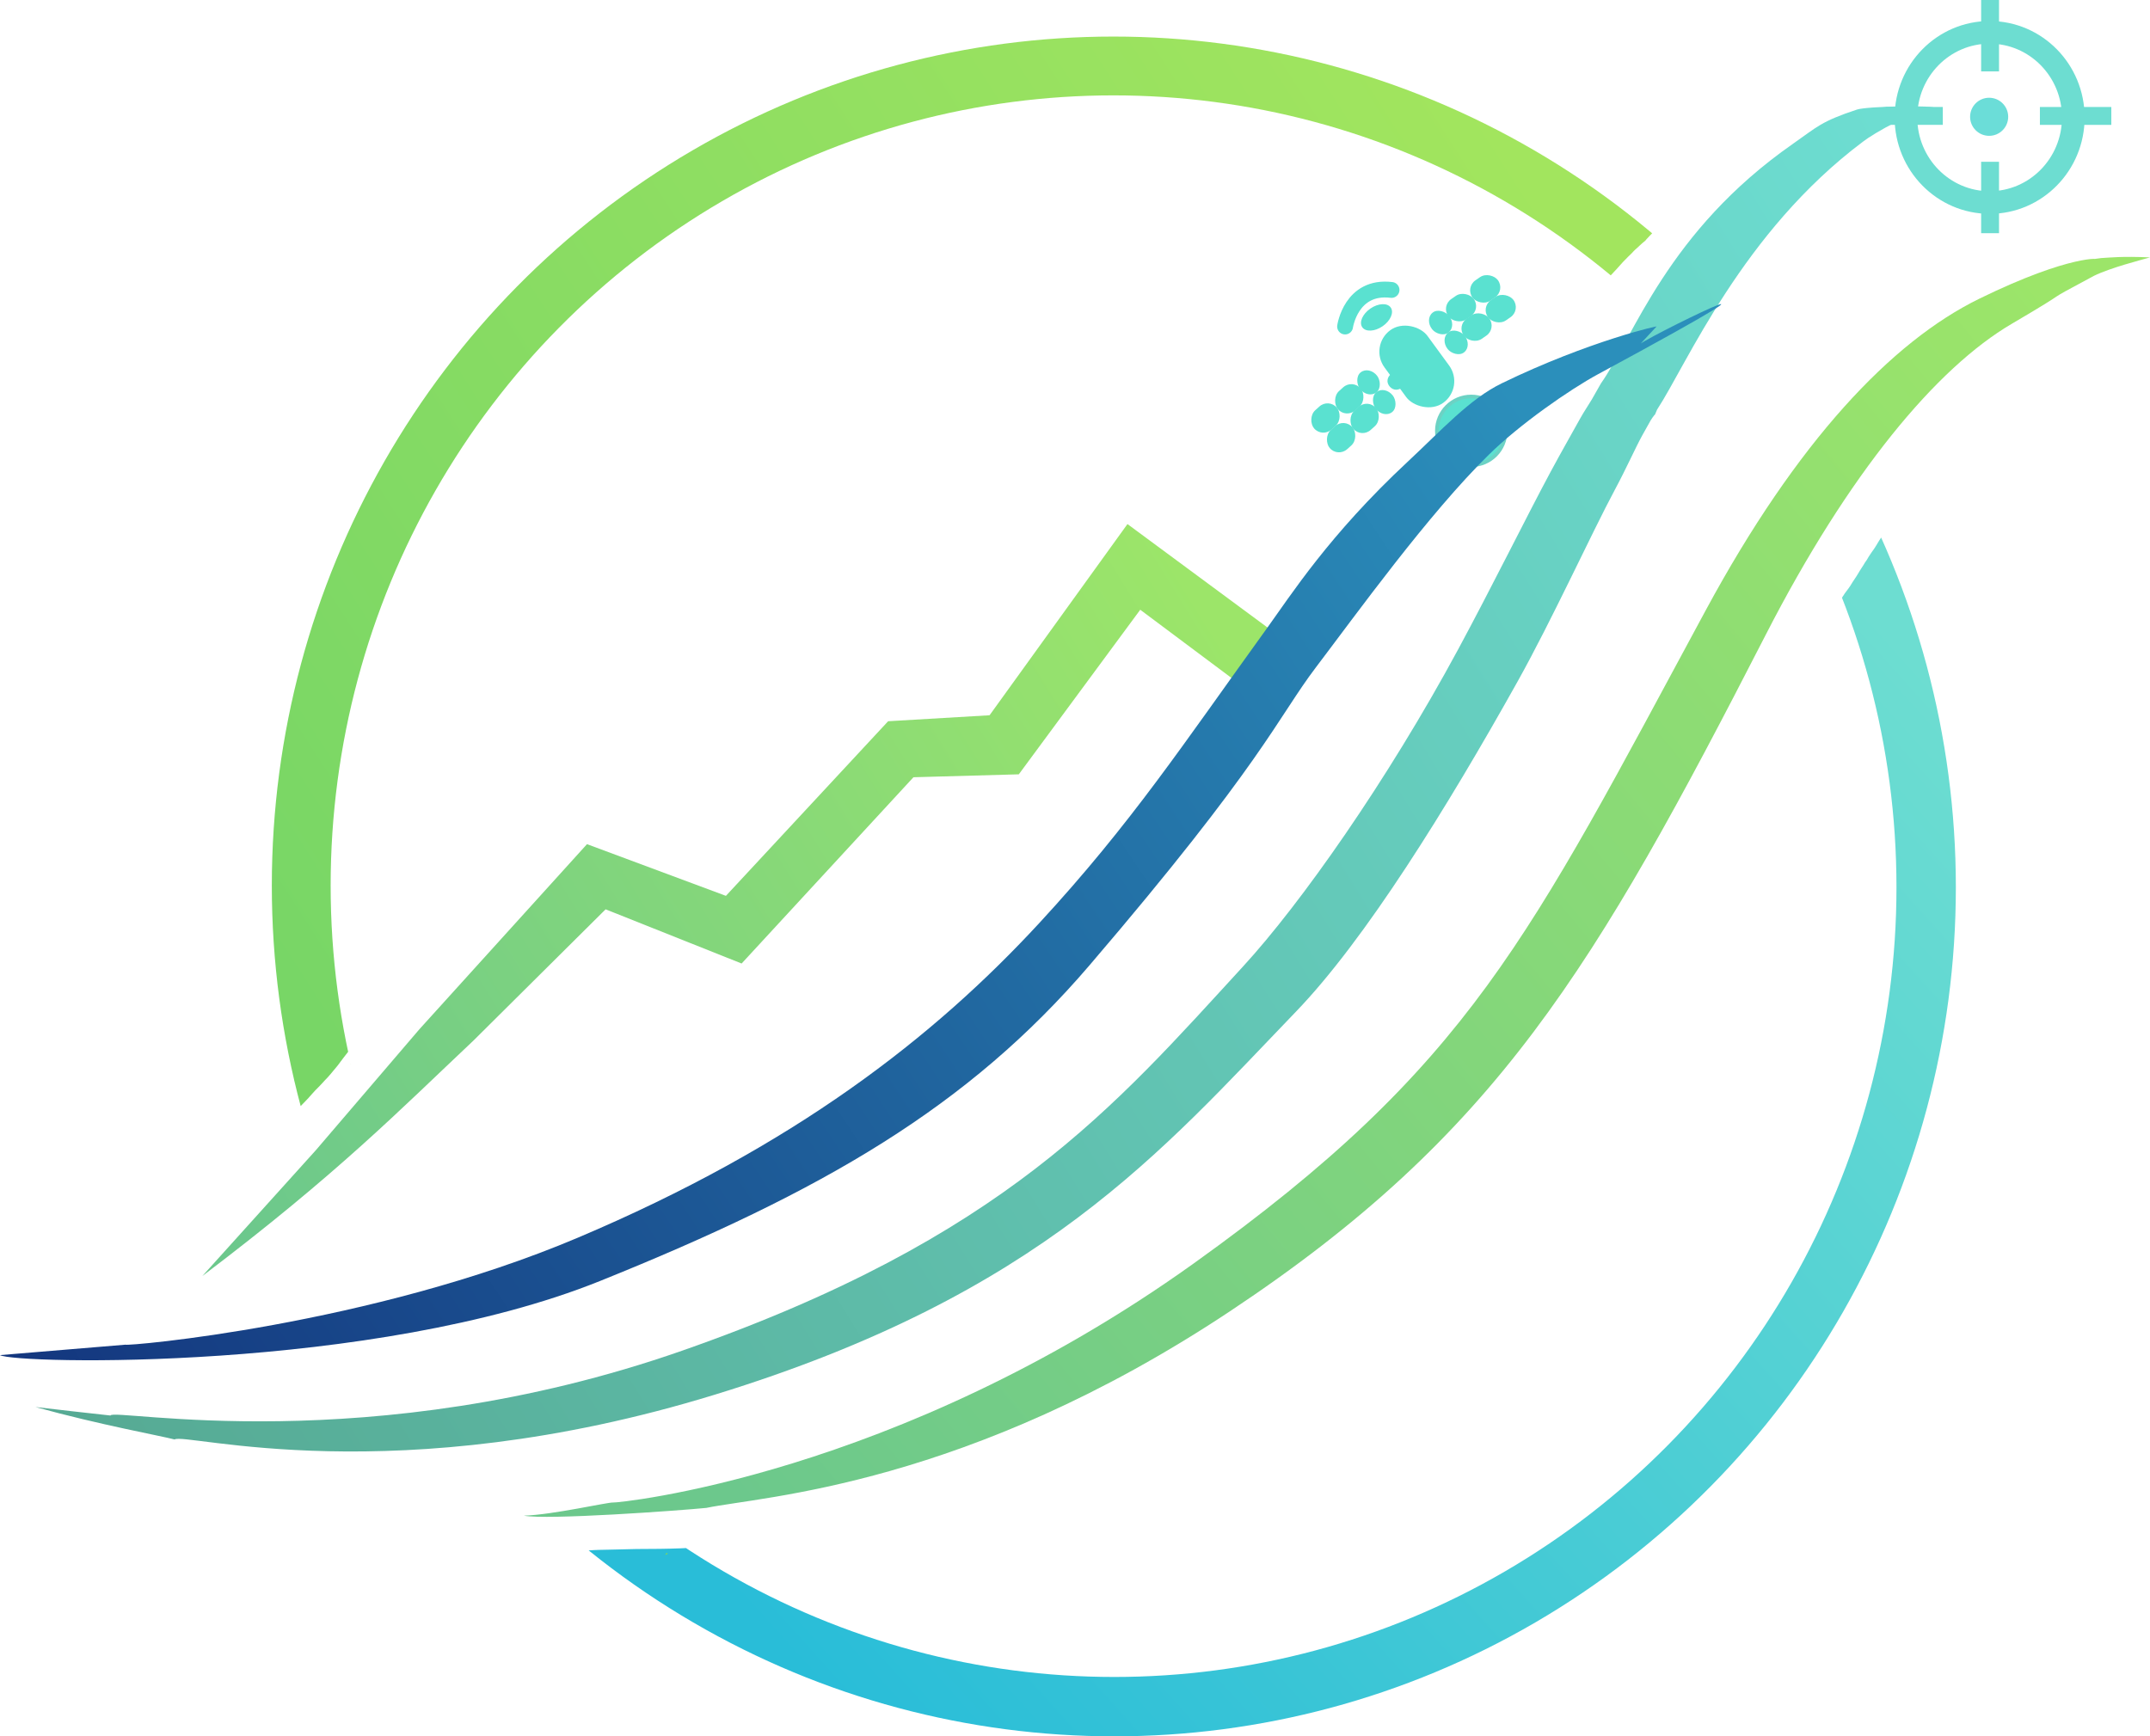 <?xml version="1.0" encoding="UTF-8" standalone="no"?>
<!-- Created with Inkscape (http://www.inkscape.org/) -->

<svg
   width="158.043mm"
   height="127.66mm"
   viewBox="0 0 158.043 127.66"
   version="1.1"
   id="svg1"
   xml:space="preserve"
   inkscape:version="1.4.2 (f4327f4, 2025-05-13)"
   sodipodi:docname="Mateuszek-logopustebrakpos.svg"
   xmlns:inkscape="http://www.inkscape.org/namespaces/inkscape"
   xmlns:sodipodi="http://sodipodi.sourceforge.net/DTD/sodipodi-0.dtd"
   xmlns:xlink="http://www.w3.org/1999/xlink"
   xmlns="http://www.w3.org/2000/svg"
   xmlns:svg="http://www.w3.org/2000/svg"><sodipodi:namedview
     id="namedview1"
     pagecolor="#505050"
     bordercolor="#eeeeee"
     borderopacity="1"
     inkscape:showpageshadow="0"
     inkscape:pageopacity="0"
     inkscape:pagecheckerboard="0"
     inkscape:deskcolor="#505050"
     inkscape:document-units="mm"
     inkscape:zoom="1"
     inkscape:cx="65"
     inkscape:cy="297.5"
     inkscape:window-width="1920"
     inkscape:window-height="1057"
     inkscape:window-x="1912"
     inkscape:window-y="46"
     inkscape:window-maximized="1"
     inkscape:current-layer="layer2" /><defs
     id="defs1"><linearGradient
       id="linearGradient243"
       inkscape:collect="always"><stop
         style="stop-color:#a2e55e;stop-opacity:1;"
         offset="0"
         id="stop243" /><stop
         style="stop-color:#78d666;stop-opacity:1;"
         offset="1"
         id="stop244" /></linearGradient><linearGradient
       id="linearGradient189"
       inkscape:collect="always"><stop
         style="stop-color:#6dddd1;stop-opacity:1;"
         offset="0"
         id="stop189" /><stop
         style="stop-color:#29bdd8;stop-opacity:1;"
         offset="1"
         id="stop190" /></linearGradient><linearGradient
       id="linearGradient31"
       inkscape:collect="always"><stop
         style="stop-color:#9ce569;stop-opacity:1;"
         offset="0"
         id="stop31" /><stop
         style="stop-color:#6cc88c;stop-opacity:1;"
         offset="1"
         id="stop32" /></linearGradient><linearGradient
       id="linearGradient28"
       inkscape:collect="always"><stop
         style="stop-color:#2b8fbb;stop-opacity:1;"
         offset="0"
         id="stop28" /><stop
         style="stop-color:#12307a;stop-opacity:1;"
         offset="1"
         id="stop29" /></linearGradient><linearGradient
       id="linearGradient20"
       inkscape:collect="always"><stop
         style="stop-color:#6dddd1;stop-opacity:1;"
         offset="0"
         id="stop20" /><stop
         style="stop-color:#4e987e;stop-opacity:1;"
         offset="1"
         id="stop21" /></linearGradient><inkscape:path-effect
       effect="fillet_chamfer"
       id="path-effect17"
       is_visible="true"
       lpeversion="1"
       nodesatellites_param="F,0,0,1,0,0,0,1 @ F,0,0,1,0,0,0,1 @ F,0,0,1,0,4.299,0,1 @ F,0,0,1,0,0,0,1 @ F,0,0,1,0,0,0,1 @ F,0,0,1,0,0,0,1"
       radius="0"
       unit="px"
       method="auto"
       mode="F"
       chamfer_steps="1"
       flexible="false"
       use_knot_distance="true"
       apply_no_radius="true"
       apply_with_radius="true"
       only_selected="false"
       hide_knots="false" /><linearGradient
       id="swatch11"
       inkscape:swatch="solid"><stop
         style="stop-color:#b0ee55;stop-opacity:1;"
         offset="0"
         id="stop11" /></linearGradient><linearGradient
       id="linearGradient8"
       inkscape:collect="always"><stop
         style="stop-color:#9ce569;stop-opacity:1;"
         offset="0"
         id="stop8" /><stop
         style="stop-color:#6cc88c;stop-opacity:1;"
         offset="1"
         id="stop9" /></linearGradient><linearGradient
       id="swatch2"
       inkscape:swatch="solid"><stop
         style="stop-color:#000000;stop-opacity:1;"
         offset="0"
         id="stop2" /></linearGradient><linearGradient
       inkscape:collect="always"
       xlink:href="#linearGradient8"
       id="linearGradient9"
       x1="175.853"
       y1="61.709"
       x2="74.463"
       y2="145.524"
       gradientUnits="userSpaceOnUse" /><linearGradient
       inkscape:collect="always"
       xlink:href="#linearGradient31"
       id="linearGradient32"
       x1="115.094"
       y1="85.41"
       x2="41.482"
       y2="129.937"
       gradientUnits="userSpaceOnUse" /><linearGradient
       inkscape:collect="always"
       xlink:href="#linearGradient31"
       id="linearGradient33"
       gradientUnits="userSpaceOnUse"
       x1="113.597"
       y1="85.317"
       x2="41.482"
       y2="129.937" /><clipPath
       clipPathUnits="userSpaceOnUse"
       id="clipPath188"><path
         id="path189"
         style="fill:#ff0000;fill-opacity:1;fill-rule:nonzero;stroke:none;stroke-width:0.265"
         d="m 43.654,41.596 v 35.042 c 0.232,-0.031 0.52,0.003 0.855,0.129 1.244,0.465 2.493,0.909 3.763,1.301 0.105,0.032 0.21,0.064 0.315,0.095 0.558,-1.002 1.137,-1.992 1.726,-2.976 0.626,-1.072 1.263,-2.136 1.903,-3.199 0.248,-0.437 0.494,-0.876 0.727,-1.321 -0.048,-0.125 -0.1,-0.246 -0.156,-0.364 0.113,-0.224 0.217,-0.454 0.34,-0.673 0.103,-0.185 0.245,-0.346 0.357,-0.526 0.168,-0.269 0.329,-0.542 0.498,-0.81 0.36,-0.843 0.769,-1.665 1.206,-2.47 0.59,-1.008 1.256,-1.972 1.955,-2.907 0.615,-0.782 1.232,-1.563 1.858,-2.336 0.58,-0.746 1.243,-1.418 1.943,-2.049 0.791,-0.715 1.578,-1.435 2.396,-2.12 0.894,-0.757 1.873,-1.392 2.871,-2 0.717,-0.669 1.453,-1.316 2.218,-1.93 0.821,-0.626 1.384,-1.079 2.252,-1.645 1.336,-0.872 2.78,-1.574 4.259,-2.168 0.342,-0.129 0.686,-0.255 1.03,-0.378 0.256,-0.777 0.862,-1.427 1.338,-2.057 1.545,-1.607 3.387,-2.914 5.412,-3.848 0.44,-0.203 0.894,-0.374 1.342,-0.561 0.204,-0.078 0.409,-0.154 0.614,-0.226 z m 81.6,0 c -0.073,0.265 -0.159,0.554 -0.256,0.87 1.573,0.673 3,1.575 4.434,2.561 0.005,0.003 0.009,0.007 0.014,0.01 0.475,-0.222 0.938,-0.485 1.448,-0.591 0.399,-0.083 0.819,0.022 1.219,0.101 1.361,0.269 2.772,1.327 3.957,1.996 1.018,0.685 1.283,0.833 2.246,1.6 1.418,1.13 2.701,2.417 3.952,3.726 0.846,0.898 1.679,1.81 2.54,2.694 0.169,-0.027 0.327,-0.037 0.475,-0.033 1.059,0.029 1.616,0.796 2.341,1.545 1.576,2.048 3.158,4.092 4.767,6.114 1.064,1.33 2.158,2.635 3.243,3.949 0.277,0.035 0.557,0.114 0.835,0.244 0.581,0.272 0.887,0.926 1.331,1.39 0.091,0.377 0.229,0.746 0.273,1.131 0.043,0.377 0.016,0.771 -0.053,1.171 0.236,-0.41 0.469,-0.822 0.734,-1.216 1.155,-1.327 1.148,-1.588 4.402,0.43 0.465,0.289 0.099,1.094 0.068,1.641 -0.004,0.064 -0.018,0.144 -0.041,0.236 2.139,1.555 2.041,1.379 0.759,3.007 -0.674,0.789 -1.366,1.561 -2.043,2.346 -0.126,0.144 -0.252,0.288 -0.38,0.43 0.065,0.043 0.112,0.173 0.177,0.313 0.009,0.02 -0.023,0.037 -0.035,0.055 -0.01,0.015 -0.078,0.109 -0.085,0.12 -0.007,0.01 -0.014,0.019 -0.021,0.029 0.011,0.005 0.021,0.01 0.032,0.015 0.068,-0.082 0.138,-0.12 0.198,-0.124 0.005,-2.64e-4 0.009,-1.42e-4 0.014,0 0.086,0.003 0.149,0.078 0.153,0.193 0.074,-0.083 0.146,-0.166 0.222,-0.248 0.09,-0.098 0.183,-0.136 0.259,-0.134 0.168,0.006 0.256,0.21 0.057,0.425 -0.093,0.1 -0.182,0.204 -0.274,0.305 -0.094,0.107 -0.189,0.214 -0.282,0.321 -0.005,0.017 -0.012,0.034 -0.023,0.053 -0.024,0.043 -0.05,0.084 -0.078,0.125 -0.022,0.032 -0.044,0.064 -0.064,0.097 -0.02,0.033 -0.041,0.066 -0.061,0.098 -0.023,0.034 -0.045,0.069 -0.065,0.105 -0.024,0.042 -0.048,0.085 -0.073,0.127 -0.02,0.036 -0.043,0.069 -0.065,0.104 -0.027,0.043 -0.054,0.086 -0.081,0.129 -0.029,0.046 -0.06,0.091 -0.091,0.135 -0.021,0.031 -0.043,0.061 -0.066,0.091 -0.014,0.018 -0.028,0.036 -0.04,0.055 -0.017,0.028 -0.037,0.053 -0.055,0.081 -0.023,0.033 -0.046,0.067 -0.068,0.101 -0.025,0.038 -0.05,0.076 -0.076,0.114 -0.019,0.029 -0.037,0.057 -0.055,0.086 -0.016,0.025 -0.031,0.049 -0.045,0.074 -0.013,0.026 -0.028,0.052 -0.044,0.077 -0.015,0.026 -0.029,0.051 -0.045,0.076 -0.019,0.03 -0.04,0.059 -0.061,0.088 -0.017,0.023 -0.032,0.046 -0.049,0.069 -0.008,0.011 -0.017,0.022 -0.025,0.034 -0.003,0.005 -0.006,0.011 -0.009,0.016 -0.023,0.037 -0.046,0.075 -0.068,0.114 -0.021,0.039 -0.047,0.075 -0.07,0.113 -0.026,0.037 -0.05,0.075 -0.074,0.113 -0.026,0.042 -0.053,0.085 -0.08,0.126 -0.028,0.046 -0.058,0.092 -0.088,0.137 -0.038,0.059 -0.073,0.121 -0.109,0.182 -0.043,0.071 -0.085,0.141 -0.13,0.211 -0.034,0.054 -0.07,0.108 -0.106,0.162 -0.034,0.05 -0.068,0.101 -0.101,0.152 -0.031,0.049 -0.064,0.097 -0.096,0.145 -0.027,0.04 -0.051,0.082 -0.076,0.124 -0.03,0.049 -0.061,0.099 -0.091,0.147 -0.029,0.047 -0.063,0.091 -0.094,0.136 -0.032,0.045 -0.064,0.089 -0.098,0.132 -0.035,0.047 -0.072,0.093 -0.106,0.141 -0.031,0.042 -0.061,0.084 -0.092,0.126 -0.009,0.015 -0.02,0.029 -0.03,0.043 -0.006,0.011 -0.013,0.021 -0.019,0.032 -0.015,0.024 -0.03,0.049 -0.046,0.073 -0.014,0.02 -0.028,0.038 -0.042,0.058 -0.011,0.017 -0.021,0.033 -0.032,0.051 -0.014,0.027 -0.03,0.053 -0.045,0.079 -0.018,0.032 -0.037,0.064 -0.057,0.095 -0.018,0.03 -0.036,0.059 -0.054,0.088 -0.02,0.032 -0.041,0.064 -0.06,0.097 -0.025,0.037 -0.051,0.073 -0.079,0.107 -0.027,0.035 -0.054,0.071 -0.08,0.106 -0.027,0.037 -0.054,0.074 -0.082,0.111 -0.029,0.037 -0.057,0.075 -0.086,0.112 -0.028,0.035 -0.057,0.07 -0.085,0.105 -0.019,0.022 -0.01,0.012 -0.026,0.03 -0.138,0.162 -0.302,0.022 -0.164,-0.14 0.016,-0.019 0.008,-0.01 0.023,-0.027 0.028,-0.034 0.055,-0.068 0.082,-0.102 0.029,-0.036 0.056,-0.073 0.085,-0.11 0.027,-0.035 0.052,-0.07 0.078,-0.106 0.028,-0.038 0.056,-0.076 0.085,-0.113 0.022,-0.028 0.044,-0.057 0.065,-0.087 0.009,-0.015 0.018,-0.03 0.028,-0.045 -0.01,-0.038 7.9e-4,-0.088 0.042,-0.143 0.02,-0.026 0.04,-0.052 0.058,-0.079 0.021,-0.027 0.042,-0.053 0.064,-0.08 -0.002,0.001 -0.003,0.003 -0.004,0.004 -0.021,0.02 -0.033,0.028 -0.054,0.043 -0.011,0.008 -0.022,0.015 -0.032,0.02 -0.014,0.021 -0.028,0.042 -0.042,0.064 -0.033,0.052 -0.064,0.105 -0.095,0.159 -0.215,0.367 -0.586,0.15 -0.371,-0.218 0.036,-0.061 0.071,-0.121 0.11,-0.181 0.049,-0.073 0.097,-0.148 0.141,-0.225 0.044,-0.072 0.088,-0.145 0.137,-0.214 0.003,-0.004 0.006,-0.009 0.009,-0.013 -0.019,-0.008 -0.044,-0.033 -0.081,-0.075 -0.045,0.057 -0.09,0.114 -0.138,0.169 -0.277,0.323 -0.616,0.06 -0.34,-0.264 0.083,-0.097 0.16,-0.197 0.236,-0.299 0.01,-0.059 0.021,-0.118 0.036,-0.177 0.01,-0.038 0.022,-0.076 0.034,-0.114 -0.031,0.024 -0.063,0.047 -0.098,0.066 -0.036,0.02 -0.072,0.048 -0.114,0.051 -0.052,0.004 -0.112,0.013 -0.162,-5.29e-4 -0.117,0.161 -0.236,0.321 -0.356,0.481 -0.201,0.257 -1.817,2.215 -2.193,1.98 -1.724,-1.077 -2.655,-1.588 -3.072,-1.999 -2.479,0.331 -3.74,-2.467 -0.811,-4.829 0.015,-0.012 0.029,-0.023 0.043,-0.035 -0.008,-0.07 -0.015,-0.14 -0.022,-0.209 -0.046,-0.429 -2.6e-4,-0.865 0.04,-1.294 0.113,-1.208 0.472,-2.379 0.801,-3.54 0.034,-0.118 0.068,-0.236 0.102,-0.353 -0.13,-0.182 -0.261,-0.364 -0.397,-0.543 -0.938,-1.236 -1.936,-2.428 -2.925,-3.623 -0.114,-0.138 -0.228,-0.275 -0.342,-0.413 -0.382,0.269 -0.781,0.504 -1.216,0.673 -0.399,0.155 -0.753,-0.409 -1.104,-0.652 -0.386,-0.266 -1.557,-1.312 -1.868,-1.579 -0.744,-0.638 -1.496,-1.267 -2.242,-1.902 -0.932,-0.788 -1.871,-1.567 -2.781,-2.38 -0.251,-0.224 -0.815,-0.73 -1.052,-1.011 -0.156,-0.185 -0.287,-0.391 -0.431,-0.586 0.179,-0.76 0.126,-1.643 0.31,-2.401 -1.232,-0.76 -2.453,-1.535 -3.662,-2.331 -0.502,-0.339 -0.998,-0.686 -1.491,-1.037 -0.016,0.385 -0.039,0.81 -0.065,1.281 -0.023,0.414 -0.831,0.101 -1.244,0.059 -0.6,-0.062 -1.183,-0.24 -1.773,-0.368 -1.075,-0.233 -4.176,-0.944 -5.128,-1.162 -3.019,-0.695 -6.041,-1.38 -9.044,-2.142 -0.7,-0.178 -1.793,0.1 -2.093,-0.557 -0.033,-0.071 -0.063,-0.143 -0.092,-0.215 l -0.04,-0.006 c 0.014,0.001 0.027,0.003 0.04,0.004 -0.082,-0.204 -0.151,-0.412 -0.209,-0.625 -1.02,-0.18 -2.07,-0.368 -2.475,-0.449 -0.504,-0.1 -1.427,0.168 -1.52,-0.323 -0.373,-0.061 -0.407,-0.222 -0.122,-0.852 -0.082,-0.589 -0.148,-1.094 -0.193,-1.525 -0.114,-0.025 -0.226,-0.049 -0.335,-0.074 0.006,0.065 0.013,0.131 0.018,0.196 0.01,0.125 -0.243,0.062 -0.366,0.087 -1.15,0.231 -2.321,0.339 -3.48,0.511 -1.987,0.293 -3.967,0.627 -5.944,0.979 -1.318,0.245 -2.633,0.508 -3.934,0.833 -1.326,0.321 -2.639,0.69 -3.962,1.022 -1.758,0.465 -3.521,0.906 -5.283,1.357 -0.672,0.175 -1.344,0.353 -2.014,0.536 -0.031,0.013 -0.063,0.027 -0.094,0.041 -1.502,0.653 -3.008,1.309 -4.378,2.218 -1.581,0.986 -3.173,1.964 -4.621,3.142 -1.683,1.389 -3.27,2.885 -4.874,4.363 -2.881,2.676 -5.804,5.306 -8.837,7.81 -1.225,0.978 -2.446,1.971 -3.766,2.823 -0.076,0.049 -0.163,0.105 -0.257,0.164 -0.278,0.533 -0.566,1.061 -0.87,1.58 -0.638,1.061 -1.274,2.123 -1.898,3.193 -0.25,0.416 -0.497,0.834 -0.742,1.253 0.457,0.147 0.905,0.354 1.364,0.482 0.023,0.043 0.045,0.085 0.069,0.128 1.014,0.133 2.031,0.244 3.05,0.335 1.059,0.135 2.105,0.043 3.143,-0.178 0.738,-0.184 1.472,-0.396 2.129,-0.787 0.753,-0.45 1.407,-1.052 2.041,-1.654 1.567,-1.516 2.984,-3.176 4.431,-4.804 l 0.703,-0.807 c 0.38,-0.436 0.78,-0.616 1.112,-0.615 0.73,0.003 1.135,0.885 0.299,1.844 l -0.715,0.821 c -1.483,1.669 -2.936,3.37 -4.544,4.921 -0.742,0.698 -1.506,1.394 -2.388,1.913 -0.838,0.477 -1.745,0.784 -2.684,0.999 -1.219,0.253 -2.451,0.364 -3.694,0.21 -0.698,-0.063 -1.394,-0.134 -2.089,-0.215 -1.3e-5,0.01 -1.27e-4,0.021 0,0.031 0.013,1.072 -0.357,2.081 -1.104,2.859 -0.628,0.559 -1.308,1.05 -2.029,1.472 -0.112,0.231 -0.241,0.507 -0.439,0.917 -0.072,0.16 -0.142,0.321 -0.212,0.482 -0.138,1.144 -0.28,2.288 -0.531,3.414 -0.178,0.973 -0.399,1.938 -0.608,2.905 -0.174,0.802 -0.299,1.581 -0.281,2.408 -0.031,1.383 0.007,2.765 0.072,4.147 0.062,1.149 0.147,2.295 0.358,3.428 0.279,1.639 0.693,3.249 1.123,4.854 0.655,2.52 1.289,5.045 1.777,7.603 0.433,1.988 0.936,3.961 1.379,5.947 0.198,0.803 0.382,1.615 0.68,2.388 0.327,0.86 0.659,1.717 0.919,2.601 0.438,1.273 0.847,2.558 1.333,3.814 0.338,0.752 0.703,1.492 1.264,2.108 0.861,1.002 1.791,1.952 2.536,3.047 0.43,0.666 0.581,0.853 0.927,1.585 0.555,1.174 0.866,2.444 0.986,3.733 0.009,0.358 0.04,0.717 0.026,1.075 -0.012,0.325 -0.042,0.655 -0.094,0.983 0.133,0.31 0.265,0.634 0.333,0.964 4.408,0.374 8.816,0.762 13.202,1.344 0.279,0.033 0.776,-0.174 0.838,0.1 0.004,0.015 0.007,0.031 0.01,0.046 0.44,0.063 0.488,0.331 0.285,1.22 0.889,3.723 1.001,3.587 -0.961,3.646 -0.042,0.022 -0.1,0.019 -0.167,0.006 -0.047,0.002 -0.096,0.003 -0.145,0.005 -0.758,0.037 -1.518,0.078 -2.268,0.198 -0.759,0.134 -1.501,0.36 -2.261,0.493 -0.054,0.012 -0.107,0.025 -0.161,0.037 0.062,0.049 0.087,0.116 0.073,0.179 0.069,0.001 0.138,0.002 0.208,0.004 0.304,0.006 0.609,0.011 0.913,0.025 0.081,-0.014 0.167,-0.03 0.269,-0.048 0.609,-0.111 1.214,-0.245 1.82,-0.376 0.285,-0.062 0.569,-0.125 0.855,-0.179 0.219,-0.039 0.439,-0.078 0.659,-0.113 0.169,-0.028 0.338,-0.053 0.507,-0.08 0.292,-0.044 0.584,-0.078 0.877,-0.109 0.495,-0.051 0.992,-0.086 1.489,-0.112 0.531,-0.025 1.062,-0.043 1.593,-0.052 0.389,-0.005 0.778,0.012 1.164,0.061 0.189,0.035 0.406,0.067 0.556,0.2 0.032,0.028 0.056,0.062 0.085,0.094 0.02,0.04 0.046,0.077 0.059,0.119 0.066,0.204 -0.013,0.434 -0.148,0.592 -0.049,0.058 -0.11,0.105 -0.165,0.157 -0.078,0.05 -0.151,0.108 -0.234,0.149 -0.234,0.114 -0.587,0.222 -0.831,0.291 -0.314,0.089 -0.688,0.178 -1.007,0.245 -0.169,0.036 -0.34,0.067 -0.51,0.101 -0.647,0.11 -0.328,0.059 -0.957,0.152 -0.421,0.063 -0.484,-0.362 -0.063,-0.425 0.617,-0.092 0.304,-0.042 0.937,-0.149 0.166,-0.033 0.332,-0.063 0.498,-0.098 0.313,-0.066 0.668,-0.151 0.976,-0.238 0.186,-0.052 0.541,-0.159 0.732,-0.245 0.06,-0.027 0.114,-0.068 0.171,-0.102 0.033,-0.028 0.07,-0.053 0.101,-0.083 0.053,-0.052 0.089,-0.123 0.107,-0.195 -0.002,-0.006 -0.002,-0.014 -0.006,-0.019 -0.017,-0.021 -0.054,-0.041 -0.076,-0.051 -0.089,-0.038 -0.185,-0.05 -0.279,-0.068 -0.365,-0.047 -0.734,-0.063 -1.102,-0.058 -0.526,0.009 -1.051,0.027 -1.577,0.052 -0.49,0.026 -0.979,0.06 -1.467,0.11 -0.286,0.03 -0.571,0.064 -0.856,0.106 -0.169,0.027 -0.339,0.053 -0.508,0.081 -0.216,0.034 -0.43,0.072 -0.645,0.11 -0.283,0.053 -0.563,0.115 -0.844,0.176 -0.611,0.132 -1.221,0.267 -1.836,0.379 -0.025,0.004 -0.049,0.009 -0.073,0.013 -0.055,0.03 -0.131,0.048 -0.226,0.044 -0.006,-2.5e-4 -0.013,-8e-4 -0.019,-0.001 -0.02,0.003 -0.04,0.007 -0.06,0.01 -0.008,0.033 -0.027,0.063 -0.057,0.089 0.049,0.002 0.097,0.005 0.146,0.007 0.108,0.005 0.215,0.009 0.323,0.011 0.02,5.3e-4 0.04,0.002 0.058,0.004 0.007,-5.3e-4 0.015,0.001 0.022,-0.002 0.026,-0.002 0.051,-0.003 0.075,-0.002 0.352,0.017 0.358,0.396 -0.039,0.43 -0.278,0.025 -0.557,0.037 -0.836,0.05 -0.499,0.02 -0.998,0.029 -1.497,0.037 -0.574,0.008 -1.148,0.008 -1.722,0.012 -0.471,0.006 -0.941,0.023 -1.411,0.034 -0.326,0.006 -0.652,0.015 -0.978,0.022 -0.242,0.004 -0.485,0.008 -0.727,0.022 -0.188,0.012 -0.376,0.024 -0.564,0.034 -0.158,0.008 -0.316,0.017 -0.474,0.027 -0.137,0.01 -0.275,0.016 -0.412,0.021 -0.067,0.002 -0.034,-7.9e-4 -0.098,0.003 -0.033,7.9e-4 -0.063,0.001 -0.09,-0.005 -0.386,0.055 -0.772,0.105 -1.16,0.15 -1.726,0.209 -3.457,0.382 -5.197,0.426 v -5.3e-4 c -4.27,0.107 -4.752,-3.682 -1.448,-4.647 -0.097,-0.001 -0.195,-0.002 -0.292,-0.002 -0.787,0.113 -1.579,0.201 -2.372,0.274 -1.992,0.184 -3.053,0.59 -3.828,-3.298 -0.055,-0.278 0.027,-0.511 0.202,-0.706 -0.168,-0.176 -0.337,-0.352 -0.49,-0.542 -0.117,-0.144 -0.201,-0.314 -0.297,-0.473 -0.403,-0.666 -0.775,-1.353 -1.115,-2.053 -0.443,-0.907 -0.911,-1.802 -1.303,-2.733 -0.362,-0.859 -0.726,-1.717 -1.072,-2.582 -0.34,-0.896 -0.677,-1.791 -0.996,-2.695 -0.403,-1.118 -0.857,-2.218 -1.234,-3.346 -0.263,-0.73 -0.519,-1.462 -0.753,-2.201 -0.19,0.052 -0.399,0.103 -0.629,0.153 v 37.886 H 167.382 V 41.596 Z M 79.007,47.149 c -0.081,0.004 -0.2,0.058 -0.206,0.082 -3.7e-5,2.65e-4 3e-6,0.001 0,0.002 1.4e-5,1.27e-4 1.1e-5,7.94e-4 0,0.001 v 5.29e-4 5.29e-4 c 3e-6,5e-6 7.94e-4,0.001 0.001,0.002 l 5.29e-4,5.29e-4 c 0.003,0.002 0.008,0.004 0.015,0.005 0.124,0.009 0.248,0.01 0.373,0.003 -0.043,-0.027 -0.085,-0.055 -0.127,-0.082 -0.014,-0.009 -0.034,-0.012 -0.057,-0.011 z m 68.304,9.988 v 5.3e-4 h -5.3e-4 v 5.29e-4 5.29e-4 c -2.6e-4,0.001 -5.3e-4,0.004 -5.3e-4,0.007 0.001,0.036 0.006,0.092 0.012,0.16 0.007,-0.012 0.014,-0.024 0.021,-0.036 0.018,-0.03 -0.016,-0.12 -0.029,-0.132 l -5.3e-4,-5.3e-4 -5.3e-4,-5.29e-4 h -5.3e-4 -5.3e-4 -5.3e-4 z M 43.654,78.381 v 17.951 c 0.307,-2.023 0.798,-4.014 1.325,-5.994 0.132,-0.489 0.269,-0.977 0.41,-1.463 0.072,-0.888 0.136,-1.777 0.196,-2.666 0.015,-0.227 0.026,-0.454 0.034,-0.682 -0.392,-0.717 -0.528,-1.589 -0.56,-2.56 0.029,-0.911 0.077,-1.841 0.321,-2.727 0.069,-0.252 -0.006,-0.653 0.238,-0.746 0.16,-0.06 0.321,-0.114 0.484,-0.163 -0.688,-0.234 -1.37,-0.482 -2.046,-0.749 -0.15,-0.059 -0.284,-0.127 -0.402,-0.201 z m 1.846,2.37 -5.29e-4,5.29e-4 c -0.003,0.008 -0.009,0.056 -0.002,0.072 0.003,0.006 0.006,0.011 0.008,0.017 -0.002,-0.028 -0.003,-0.057 -0.005,-0.085 -1.1e-5,-5.29e-4 -2.65e-4,-0.002 -5.29e-4,-0.003 v -5.29e-4 -5.29e-4 -5.29e-4 z m 4,16.388 c -0.057,0.398 -0.01,0.095 0.004,5.29e-4 -8.7e-5,-1e-5 -0.002,-2.64e-4 -0.003,-5.29e-4 h -5.29e-4 -5.29e-4 z m -4.185,20.503 c -0.005,0.07 -0.009,0.14 -0.014,0.21 -0.013,0.181 -0.024,0.362 -0.033,0.543 0.101,0.029 0.205,0.059 0.314,0.089 -0.088,-0.281 -0.177,-0.562 -0.267,-0.842 z" /></clipPath><linearGradient
       inkscape:collect="always"
       xlink:href="#linearGradient189"
       id="linearGradient190"
       x1="164.339"
       y1="87.088"
       x2="82.019"
       y2="161.304"
       gradientUnits="userSpaceOnUse" /><clipPath
       clipPathUnits="userSpaceOnUse"
       id="clipPath241"><path
         id="path242"
         style="fill:#ff0000;fill-opacity:1;fill-rule:nonzero;stroke:none;stroke-width:0.265"
         d="M 43.591,41.474 V 166.324 h 54.66 c -0.356,-0.046 -0.714,-0.083 -1.073,-0.106 -1.33,-0.127 -2.668,-0.112 -4.002,-0.168 -1.092,-0.026 -2.184,-0.015 -3.275,-0.059 -0.886,-0.045 -1.771,-0.122 -2.647,-0.263 -1.489,-0.243 -2.965,-0.565 -4.413,-0.991 -1.991,-0.567 -4.013,-1.11 -5.884,-2.01 -0.475,-0.374 -1.545,-0.531 -1.424,-1.123 0.09,-0.439 0.175,-0.851 0.256,-1.238 -0.434,0.152 -0.866,0.308 -1.298,0.466 -1.23,0.422 -2.453,0.892 -3.729,1.157 -6.948,1.441 -8.846,-4.954 -3.009,-7.102 -0.194,-0.19 -0.379,-0.388 -0.556,-0.593 -0.692,0.206 -1.645,0.017 -2.659,-0.81 -0.11,-0.09 -0.22,-0.18 -0.33,-0.27 -0.968,-0.765 -1.951,-1.51 -2.94,-2.246 -1.073,-0.844 -2.101,-1.742 -3.07,-2.705 -1.011,-1.012 -2.003,-2.044 -2.936,-3.13 -0.858,-1.001 -1.685,-2.027 -2.514,-3.052 -0.644,-0.798 -1.3,-1.587 -1.9,-2.418 -0.284,-0.421 -0.409,-0.587 -0.659,-1.031 -0.401,-0.71 -0.704,-1.47 -0.919,-2.257 -0.139,-0.548 -0.203,-0.75 -0.296,-1.317 -0.152,-0.927 -0.181,-1.868 -0.126,-2.804 -0.318,-0.422 -0.587,-0.879 -0.847,-1.339 -0.48,-0.891 -0.931,-1.804 -1.163,-2.796 -0.196,-0.795 -0.391,-1.596 -0.413,-2.418 -0.004,-0.215 -0.014,-0.391 0.001,-0.606 0.006,-0.09 -0.004,-0.186 0.03,-0.27 0.093,-0.227 0.109,-0.595 0.348,-0.649 0.002,-5.3e-4 0.004,-0.001 0.007,-0.002 -0.034,-0.041 -0.068,-0.083 -0.101,-0.125 -0.12,-0.154 -0.224,-0.318 -0.331,-0.48 -0.117,-0.177 -0.221,-0.361 -0.322,-0.548 -0.084,-0.138 -0.162,-0.279 -0.228,-0.426 -0.159,-0.37 -0.125,-0.7 -0.022,-1.076 0.009,-0.031 0.018,-0.061 0.028,-0.091 -0.044,0.05 -0.087,0.1 -0.131,0.149 -0.282,0.319 -0.604,0.034 -0.322,-0.285 0.009,-0.011 0.019,-0.021 0.028,-0.032 -0.046,-0.055 -0.06,-0.142 -0.017,-0.243 -0.272,0.154 -0.478,-0.128 -0.197,-0.387 0.033,-0.03 0.065,-0.06 0.097,-0.091 0.041,-0.044 0.081,-0.09 0.122,-0.133 0.053,-0.053 0.107,-0.104 0.161,-0.156 0.044,-0.039 0.083,-0.082 0.123,-0.125 0.043,-0.048 0.088,-0.094 0.133,-0.141 0.043,-0.044 0.086,-0.088 0.129,-0.132 0.045,-0.044 0.087,-0.09 0.13,-0.135 0.064,-0.069 0.131,-0.135 0.194,-0.205 0.079,-0.089 0.158,-0.179 0.237,-0.268 0.09,-0.096 0.175,-0.196 0.265,-0.292 0.082,-0.085 0.167,-0.167 0.25,-0.252 0.078,-0.079 0.154,-0.161 0.23,-0.241 0.078,-0.084 0.155,-0.169 0.232,-0.254 0.071,-0.077 0.143,-0.152 0.217,-0.226 0.07,-0.075 0.136,-0.155 0.202,-0.233 0.063,-0.079 0.128,-0.156 0.193,-0.234 0.06,-0.075 0.122,-0.148 0.186,-0.22 0.055,-0.07 0.11,-0.14 0.168,-0.207 0.057,-0.076 0.115,-0.153 0.171,-0.231 0.069,-0.096 0.139,-0.19 0.213,-0.283 0.065,-0.083 0.129,-0.165 0.193,-0.249 0.073,-0.092 0.146,-0.186 0.218,-0.28 0.049,-0.066 0.099,-0.132 0.141,-0.204 0.075,-0.129 0.17,-0.187 0.252,-0.191 v 5.3e-4 c 0.005,-2.6e-4 0.011,-1.8e-4 0.016,0 0.142,0.005 0.238,0.174 0.105,0.405 -0.05,0.086 -0.11,0.167 -0.169,0.247 -0.029,0.038 -0.059,0.076 -0.088,0.114 0.154,0.018 0.23,0.213 0.043,0.422 -0.059,0.066 -0.116,0.132 -0.172,0.199 0.004,-2.1e-4 0.008,-2.4e-4 0.012,-5.3e-4 0.14,-0.005 0.317,0.027 0.559,0.106 0.234,0.077 0.364,0.336 0.504,0.538 0.063,0.09 0.069,0.21 0.093,0.317 0.039,0.172 0.045,0.382 0.057,0.556 0.023,0.601 0.014,1.203 0.023,1.805 0.012,0.506 0.087,1.006 0.199,1.498 0.189,0.693 0.429,1.371 0.662,2.05 0.094,0.277 0.192,0.553 0.291,0.828 0.123,-0.019 0.238,-0.029 0.347,-0.029 0.707,-0.002 1.139,0.384 1.66,0.982 0.108,0.124 0.152,0.294 0.227,0.44 0.207,0.556 0.385,1.124 0.521,1.702 0.155,0.644 0.324,1.284 0.502,1.921 0.244,0.87 0.539,1.724 0.862,2.567 0.338,0.843 0.773,1.642 1.193,2.446 0.416,0.784 0.828,1.581 1.38,2.281 0.555,0.649 1.168,1.245 1.813,1.804 0.802,0.711 1.593,1.436 2.438,2.097 0.857,0.635 1.749,1.225 2.558,1.922 0.809,0.725 1.561,1.507 2.311,2.292 0.788,0.811 1.582,1.617 2.456,2.337 0.764,0.631 1.543,1.247 2.374,1.789 0.79,0.509 1.606,0.983 2.345,1.566 0.426,0.377 0.856,0.759 1.125,1.273 0.018,0.034 0.034,0.067 0.051,0.1 0.054,-0.017 0.108,-0.035 0.162,-0.052 1.153,-0.383 2.341,-0.606 3.546,-0.737 1.059,-0.098 2.135,-0.152 3.192,0.004 0.276,0.041 0.548,0.104 0.823,0.156 1.898,0.428 3.39,1.416 4.169,3.285 0.192,0.462 0.218,0.976 0.327,1.464 -0.022,0.457 -0.016,0.917 -0.067,1.372 -0.013,0.116 -0.033,0.24 -0.059,0.369 0.144,0.025 0.288,0.049 0.433,0.072 0.596,0.095 1.197,0.145 1.799,0.173 1.026,0.034 2.053,0.029 3.079,0.052 1.505,0.047 3.011,0.067 4.512,0.197 1.431,0.102 2.842,0.355 4.25,0.616 0.943,0.157 1.874,0.375 2.821,0.506 0.613,0.085 1.231,0.111 1.848,0.13 1.107,0.025 2.215,0.026 3.323,0.03 1.223,0.032 2.444,-0.033 3.664,-0.112 1.188,-0.069 2.374,-0.162 3.558,-0.28 0.864,-0.059 1.717,-0.189 2.565,-0.36 0.83,-0.182 1.651,-0.399 2.469,-0.625 0.974,-0.257 1.934,-0.558 2.876,-0.915 0.916,-0.329 1.823,-0.695 2.68,-1.157 0.861,-0.463 1.671,-1.011 2.502,-1.524 1.173,-0.696 2.388,-1.319 3.621,-1.901 1.022,-0.466 2.014,-0.992 3,-1.528 0.65,-0.364 1.371,-0.743 1.971,-1.104 0.491,-0.444 0.954,-0.917 1.41,-1.396 0.844,-0.872 1.705,-1.727 2.562,-2.587 0.786,-0.735 1.575,-1.468 2.387,-2.174 0.751,-0.645 1.532,-1.256 2.268,-1.919 0.566,-0.491 1.128,-0.987 1.679,-1.494 0.424,-0.38 0.773,-0.826 1.14,-1.259 0.47,-0.531 0.917,-1.087 1.292,-1.689 0.475,-0.792 0.962,-1.577 1.432,-2.371 0.35,-0.642 0.733,-1.266 1.099,-1.9 0.175,-0.726 0.339,-1.455 0.495,-2.186 0.503,-2.437 0.922,-4.89 1.387,-7.334 0.439,-2.226 0.821,-4.463 1.146,-6.709 0.276,-1.968 0.521,-3.939 0.644,-5.924 0.142,-1.613 0.321,-3.225 0.358,-4.845 -0.026,-1.135 -0.05,-2.272 -0.185,-3.4 -0.132,-0.978 -0.391,-1.931 -0.557,-2.904 -0.251,-1.616 -0.415,-3.242 -0.55,-4.872 -0.226,-2.445 -0.378,-4.9 -0.712,-7.333 -0.337,-2.18 -0.687,-4.394 -1.542,-6.441 -0.578,-1.237 -1.189,-2.47 -2.148,-3.464 -0.128,-0.129 -0.616,-0.625 -0.784,-0.773 -0.71,-0.622 -1.48,-1.173 -2.228,-1.746 -1.512,-1.084 -2.982,-2.228 -4.29,-3.556 -0.887,-0.91 -1.738,-1.853 -2.526,-2.85 -0.709,-0.923 -1.382,-1.871 -1.624,-3.04 -0.274,-1.347 -0.308,-2.545 0.16,-3.859 0.247,-0.673 0.529,-1.34 0.895,-1.958 0.033,-0.061 0.067,-0.122 0.102,-0.181 0.007,-0.045 0.015,-0.091 0.026,-0.139 0.029,-0.13 0.075,-0.255 0.118,-0.381 0.007,-0.021 0.013,-0.041 0.02,-0.062 -0.02,0.022 -0.039,0.045 -0.059,0.067 -0.032,0.037 -0.064,0.068 -0.096,0.094 -0.112,0.12 -0.229,0.17 -0.328,0.169 -0.066,0.071 -0.132,0.142 -0.196,0.214 -0.038,0.045 -0.079,0.088 -0.12,0.13 -0.418,0.433 -0.856,0.009 -0.437,-0.423 0.035,-0.036 0.07,-0.072 0.102,-0.11 0.101,-0.114 0.205,-0.223 0.309,-0.334 0.128,-0.138 0.251,-0.281 0.38,-0.417 0.137,-0.143 0.272,-0.287 0.405,-0.433 0.104,-0.117 0.204,-0.236 0.312,-0.349 0.097,-0.107 0.19,-0.218 0.296,-0.316 0.09,-0.088 0.176,-0.181 0.265,-0.27 0.067,-0.063 0.132,-0.13 0.2,-0.192 0.06,-0.059 0.112,-0.124 0.172,-0.183 0.07,-0.075 0.147,-0.142 0.224,-0.209 0.072,-0.062 0.137,-0.132 0.209,-0.195 0.077,-0.075 0.155,-0.148 0.238,-0.215 0.063,-0.055 0.129,-0.105 0.193,-0.159 0.027,-0.034 0.055,-0.069 0.083,-0.103 0.158,-0.177 0.327,-0.343 0.494,-0.512 0.021,-0.021 0.041,-0.042 0.061,-0.063 0.01,-0.016 0.021,-0.031 0.031,-0.047 0.05,-0.076 0.103,-0.133 0.157,-0.172 0.039,-0.05 0.077,-0.101 0.115,-0.152 0.094,-0.127 0.194,-0.194 0.285,-0.216 0.105,-0.093 0.209,-0.134 0.298,-0.138 0.042,-0.002 0.081,0.005 0.116,0.019 0.113,-0.094 0.222,-0.136 0.315,-0.141 h 5.3e-4 c 0.283,-0.014 0.416,0.321 0.07,0.611 -0.079,0.066 -0.159,0.133 -0.236,0.202 -0.097,0.086 -0.192,0.174 -0.283,0.266 0.08,-0.024 0.162,-0.037 0.241,-0.033 0.029,0.002 0.058,0.006 0.086,0.013 0.129,0.032 0.243,0.11 0.364,0.165 0.077,0.127 0.191,0.237 0.231,0.38 0.072,0.256 -0.035,0.512 -0.203,0.697 0.132,-0.011 0.264,-0.017 0.397,-0.019 0.513,-0.008 1.028,0.047 1.536,0.15 1.086,0.251 2.11,0.667 2.968,1.397 0.613,0.535 1.171,1.12 1.707,1.732 0.368,0.395 0.743,0.779 1.173,1.11 0.733,0.671 1.444,1.372 1.953,2.237 0.579,0.887 1.137,1.789 1.67,2.704 0.65,1.043 1.336,2.068 1.906,3.158 0.629,1.325 1.185,2.684 1.726,4.047 0.66,1.674 1.238,3.378 1.891,5.054 0.5,1.214 0.995,2.448 1.669,3.577 0.412,0.688 0.867,1.346 1.31,2.013 0.208,0.322 0.422,0.641 0.629,0.964 V 41.474 Z M 145.801,56.321 c -0.002,0.001 -0.016,0.014 -0.019,0.02 -0.001,0.002 -0.002,0.003 -0.003,0.005 0.007,-0.008 0.014,-0.015 0.021,-0.023 l 5.3e-4,-5.29e-4 5.3e-4,-5.3e-4 z m 0.925,8.315 c 0.051,0.072 0.13,0.121 0.21,0.163 -0.069,-0.066 -0.139,-0.122 -0.21,-0.163 z m 0.29,0.245 -5.3e-4,5.29e-4 v 5.3e-4 h 5.3e-4 v 5.29e-4 h 5.3e-4 l 5.3e-4,5.29e-4 h 5.3e-4 5.3e-4 5.3e-4 l 5.2e-4,5.29e-4 h 5.3e-4 5.3e-4 5.3e-4 v -5.29e-4 c -5.3e-4,-5.29e-4 -0.002,-0.002 -0.003,-0.002 h -5.3e-4 z m 20.303,53.301 c -0.115,0.599 -0.237,1.198 -0.365,1.795 -0.168,0.901 -0.305,1.808 -0.478,2.708 -0.289,1.362 -0.592,2.723 -0.973,4.063 -0.375,1.366 -0.86,2.688 -1.391,4.001 -0.407,0.966 -0.809,1.936 -1.247,2.888 -0.422,0.941 -0.889,1.858 -1.379,2.766 -0.2,0.784 -0.412,1.566 -0.635,2.344 -0.321,1.06 -0.156,0.536 -0.494,1.57 -0.928,2.838 -2.622,4.189 -4.19,4.345 -0.525,0.616 -1.052,1.229 -1.654,1.774 -0.574,0.527 -1.156,1.045 -1.746,1.555 -0.774,0.693 -1.584,1.345 -2.378,2.015 -0.674,0.576 -1.311,1.193 -1.97,1.786 -0.818,0.819 -1.639,1.636 -2.445,2.467 -0.835,0.874 -1.684,1.746 -2.668,2.456 -0.842,0.539 -1.726,1.002 -2.6,1.486 -1.119,0.607 -2.245,1.202 -3.403,1.732 -0.975,0.454 -1.93,0.951 -2.861,1.49 -0.984,0.6 -1.935,1.256 -2.962,1.786 -1.14,0.588 -2.313,1.112 -3.525,1.536 -1.162,0.438 -2.344,0.817 -3.546,1.134 -0.561,0.155 -1.124,0.306 -1.689,0.446 h 44.596 z m -119.728,3.655 c 0.005,0.019 0.013,0.037 0.023,0.056 -0.006,-0.021 -0.013,-0.041 -0.023,-0.056 z m 0.407,0.127 v 5.3e-4 c -1.27e-4,0.001 -2.65e-4,0.003 0,0.006 0.004,0.031 0.022,0.063 0.047,0.082 2.65e-4,2e-4 0.001,2.6e-4 0.002,5.3e-4 v 5.3e-4 h 5.29e-4 v -5.3e-4 h 5.29e-4 c -0.001,-0.002 -0.002,-0.005 -0.004,-0.007 -0.012,-0.02 -0.036,-0.073 -0.044,-0.081 l -5.29e-4,-5.3e-4 v -5.3e-4 h -5.3e-4 -5.29e-4 z m 24.624,30.993 c -0.041,0.005 -0.083,0.093 -0.112,0.136 -0.002,0.004 -0.003,0.007 -0.005,0.011 0.065,-0.014 0.127,-0.035 0.186,-0.065 0.005,-0.022 0.009,-0.031 0.009,-0.035 v -5.3e-4 -5.2e-4 -5.3e-4 h -5.29e-4 -5.29e-4 -5.3e-4 c -0.005,0.002 -0.019,0.007 -0.046,-0.011 h -5.29e-4 l -5.29e-4,-5.3e-4 -5.3e-4,-5.3e-4 -5.29e-4,-5.3e-4 v -5.3e-4 c -0.002,-0.005 -5.29e-4,-0.014 -0.002,-0.02 l -5.3e-4,-5.3e-4 v -5.3e-4 -5.3e-4 -5.3e-4 -5.3e-4 l -5.29e-4,-5.2e-4 h -5.29e-4 v -5.3e-4 -5.3e-4 h -5.29e-4 v -5.3e-4 c -0.007,-0.006 -0.014,-0.008 -0.021,-0.008 -0.001,-2e-5 -0.003,-1.6e-4 -0.004,0 z m 5.316,9.922 c 0.148,0.039 0.334,0.162 0.429,0.092 -0.106,-0.025 -0.212,-0.05 -0.319,-0.073 -0.024,-0.005 -0.071,-0.013 -0.11,-0.02 z" /></clipPath><linearGradient
       inkscape:collect="always"
       xlink:href="#linearGradient243"
       id="linearGradient244"
       x1="139.193"
       y1="56.378"
       x2="47.582"
       y2="115.498"
       gradientUnits="userSpaceOnUse" /><clipPath
       clipPathUnits="userSpaceOnUse"
       id="clipPath272"><path
         id="path272"
         style="fill:#ff0000;fill-opacity:1;fill-rule:nonzero;stroke:none;stroke-width:0.265"
         d="m 46.156,-162.039 c 0.012,0.005 0.018,0.011 0.022,0.021 0.001,-0.008 -7.94e-4,-0.019 -0.001,-0.022 h 5.29e-4 v 5.3e-4 c 0.003,0.009 0.002,0.018 0.002,0.027 0.004,0.016 0.003,0.039 0.005,0.075 0.002,0.035 0.004,0.07 0.005,0.105 0.031,0.013 0.059,0.051 0.064,0.114 0.008,0.101 0.016,0.201 0.022,0.302 0.002,0.031 0.004,0.074 0.006,0.116 0.001,2.6e-4 0.002,7.9e-4 0.003,0.001 h 5.29e-4 v 5.3e-4 h 5.29e-4 v 5.3e-4 5.3e-4 h -5.29e-4 c -2.65e-4,1.1e-4 -0.001,2.7e-4 -0.002,5.3e-4 l -5.29e-4,5.3e-4 h -5.29e-4 -5.29e-4 c 0.001,0.03 0.002,0.059 0.002,0.082 -2.36e-4,0.013 7.93e-4,0.028 0,0.041 0.003,0.016 0.006,0.032 0.009,0.048 0.009,0.05 0.019,0.101 0.028,0.151 h 1.149 v -5.25 h -1.315 z" /></clipPath><linearGradient
       inkscape:collect="always"
       xlink:href="#linearGradient20"
       id="linearGradient442"
       gradientUnits="userSpaceOnUse"
       x1="163.8"
       y1="50.095"
       x2="-25.369"
       y2="166.7"
       gradientTransform="matrix(1,0,0,1,-4.6528879e-5,5.8709076e-5)" /><linearGradient
       inkscape:collect="always"
       xlink:href="#linearGradient28"
       id="linearGradient441"
       gradientUnits="userSpaceOnUse"
       x1="135.661"
       y1="68.707"
       x2="17.954"
       y2="146.858" /></defs><g
     inkscape:groupmode="layer"
     id="layer2"
     inkscape:label="Wektor"
     style="display:inline"
     transform="translate(-23.61,-38.786)"><g
       id="path29"
       style="display:inline;opacity:1;fill:url(#linearGradient32)"
       inkscape:label="wzgorze"><path
         style="baseline-shift:baseline;display:inline;overflow:visible;opacity:1;vector-effect:none;fill:url(#linearGradient33);stroke-linecap:square;enable-background:accumulate;stop-color:#000000;stop-opacity:1"
         d="m 106.488,77.316 -10.137,14.058 -7.456,0.439 -11.924,12.838 -10.212,-3.801 -12.319,13.607 -7.615,8.897 -8.344,9.252 c 9.975,-7.55 14.534,-12.229 19.931,-17.314 l 9.715,-9.65 9.998,3.984 12.631,-13.695 7.745,-0.215 8.926,-12.1 6.563,4.906 1.654,1.253 2.638,-3.756 -1.623,-1.187 z"
         id="path31"
         sodipodi:nodetypes="ccccccccccccccccccc" /></g><g
       id="path2"
       inkscape:label="ziel"
       style="display:inline;opacity:1"><path
         style="baseline-shift:baseline;display:inline;overflow:visible;vector-effect:none;fill:url(#linearGradient9);stroke-linecap:round;enable-background:accumulate;stop-color:#000000;stop-opacity:1"
         d="m 177.489,57.837 c 0.665,0.002 -1.542,-0.436 -8.378,2.908 -6.47,3.164 -13.415,10.51 -20.111,22.902 -13.072,24.192 -17.275,33.447 -37.652,48.037 -21.924,15.697 -42.485,17.622 -42.661,17.57 -0.4,-0.029 -4.452,0.907 -6.572,0.967 1.685,0.332 11.413,-0.37 13.415,-0.57 4.156,-0.862 19.114,-1.586 38.487,-14.453 19.616,-13.029 26.786,-25.174 39.391,-49.744 6.116,-11.921 12.559,-19.617 18.077,-22.857 5.194,-3.049 1.6,-1.147 6.046,-3.53 1.222,-0.599 3.443,-1.159 4.121,-1.356 -2.07,-0.096 -2.96,0.016 -3.597,0.05 z"
         id="path5"
         sodipodi:nodetypes="cssscccssscccc"
         inkscape:label="path5" /></g><g
       id="path18"
       inkscape:label="turk"
       style="display:inline;opacity:1"><path
         style="baseline-shift:baseline;display:inline;overflow:visible;vector-effect:none;fill:url(#linearGradient442);stroke-width:1;stroke-linecap:round;enable-background:accumulate;stop-color:#000000"
         d="m 155.405,49.361 c -9.235,6.434 -11.724,14.227 -14.114,17.617 -0.059,0.106 -0.584,1.032 -0.668,1.175 -0.185,0.317 -0.591,0.917 -0.862,1.409 -0.541,0.985 -1.342,2.375 -2.206,3.983 -1.727,3.217 -4.264,8.36 -6.75,12.968 -5.234,9.701 -11.591,18.725 -15.816,23.325 -9.46,10.301 -17.552,19.974 -41.252,28.259 -23.009,8.043 -41.939,4.18 -42.003,4.762 -1.079,-0.111 -4.748,-0.534 -5.517,-0.624 4.739,1.31 9.196,2.113 10.227,2.385 0.734,-0.54 16.151,3.942 39.69,-3.288 24.062,-7.39 32.853,-17.905 42.735,-28.162 5.105,-5.298 11.113,-15.005 16.266,-24.224 2.577,-4.61 5.459,-10.945 7.186,-14.163 0.863,-1.609 1.482,-3.028 2.004,-3.979 0.261,-0.476 0.474,-0.857 0.623,-1.113 0.15,-0.256 0.427,-0.553 0.074,-0.168 l 0.25,-0.272 0.143,-0.342 c 2.196,-3.348 6.26,-13.056 15.141,-19.709 0.762,-0.604 3.827,-2.363 5.309,-2.442 0.167,-0.267 -5.006,-0.165 -5.749,0.082 -2.663,0.883 -2.906,1.261 -4.712,2.519 z"
         id="path20-1"
         sodipodi:nodetypes="scsssssscccsssssscccccss"
         inkscape:label="path20" /></g><g
       id="g25"
       style="display:inline"
       inkscape:label="crosshair"
       transform="translate(0.198,0.496)"><circle
         style="fill:#6bddd8;fill-opacity:1;paint-order:normal"
         id="path21"
         cy="46.877"
         cx="169.631"
         r="1.4" /><rect
         style="fill:#6dddd1;fill-opacity:1;stroke-width:0.265;paint-order:normal"
         id="rect22"
         width="1.315"
         height="5.25"
         x="169.042"
         y="38.29"
         ry="0" /><rect
         style="display:inline;fill:#6dddd1;fill-opacity:1;stroke-width:0.265;paint-order:normal"
         id="rect22-2"
         width="1.315"
         height="5.25"
         x="46.156"
         y="-166.224"
         ry="0"
         transform="rotate(90)"
         clip-path="url(#clipPath272)" /><rect
         style="display:inline;fill:#6dddd1;fill-opacity:1;stroke-width:0.265;paint-order:normal"
         id="rect22-5"
         width="1.315"
         height="5.25"
         x="46.156"
         y="-178.612"
         ry="0"
         transform="rotate(90)" /><rect
         style="display:inline;fill:#6dddd1;fill-opacity:1;stroke-width:0.265;paint-order:normal"
         id="rect22-5-1"
         width="1.315"
         height="5.25"
         x="-170.357"
         y="-55.435"
         ry="0"
         transform="scale(-1)" /><ellipse
         style="fill:#6dddd1;fill-opacity:0;stroke:#6dddd1;stroke-width:1.665;stroke-dasharray:none;stroke-opacity:1;paint-order:normal"
         id="path24"
         cx="169.666"
         cy="46.924"
         rx="6.151"
         ry="6.256" /></g><ellipse
       style="display:inline;fill:#ff0000;fill-opacity:0;fill-rule:evenodd;stroke:url(#linearGradient190);stroke-width:4.365;stroke-dasharray:none"
       id="path33"
       clip-path="url(#clipPath188)"
       ry="60.243"
       rx="59.681"
       cy="104.021"
       cx="105.518"
       inkscape:label="polokrag turk" /><ellipse
       style="display:inline;fill:#ff0000;fill-opacity:0;fill-rule:evenodd;stroke:url(#linearGradient244);stroke-width:4.324;stroke-dasharray:none"
       id="path190"
       cx="105.455"
       cy="103.899"
       rx="59.702"
       ry="60.263"
       clip-path="url(#clipPath241)"
       inkscape:label="polokrag ziel" /><g
       id="g255"
       inkscape:label="sat cent"><circle
         style="fill:#5ae1d0;fill-opacity:1;fill-rule:evenodd;stroke:#6cd2c4;stroke-width:0.265;stroke-opacity:1"
         id="path244"
         cx="131.757"
         cy="70.462"
         r="2.526" /><rect
         style="fill:#5ae1d0;fill-opacity:1;fill-rule:evenodd;paint-order:normal"
         id="rect244"
         width="3.917"
         height="6.609"
         x="62.393"
         y="125.153"
         ry="1.958"
         transform="rotate(-36.166)"
         inkscape:transform-center-x="2.4321527"
         inkscape:transform-center-y="0.023386084" /><rect
         style="fill:#5ae1d0;fill-opacity:1;fill-rule:evenodd;stroke-width:0.265;paint-order:normal"
         id="rect246"
         width="1.269"
         height="1.269"
         x="125.601"
         y="66.171"
         ry="0.634" /><ellipse
         style="fill:#5ae1d0;fill-opacity:1;fill-rule:evenodd;stroke-width:0.265"
         id="path246"
         cx="67.569"
         cy="121.931"
         rx="1.273"
         ry="0.79"
         transform="rotate(-34.543)"
         inkscape:transform-center-x="-0.21739885"
         inkscape:transform-center-y="0.32094829" /><path
         style="display:inline;fill:#ffffff;fill-opacity:0;fill-rule:evenodd;stroke:#5ae1d0;stroke-width:1.165;stroke-linecap:round;stroke-dasharray:none;stroke-opacity:1;paint-order:normal"
         d="m 122.485,62.792 c 0,0 0.433,-3.052 3.414,-2.689"
         id="path247" /></g><g
       id="g249"
       inkscape:label="panel r"><rect
         style="fill:#5ae1d0;fill-opacity:1;fill-rule:evenodd;stroke:#ffffff;stroke-width:0.793;stroke-linecap:round;stroke-dasharray:none;stroke-opacity:0;paint-order:normal"
         id="rect247"
         width="2.263"
         height="1.854"
         x="70.128"
         y="124.007"
         ry="0.927"
         transform="matrix(0.822,-0.569,0.594,0.805,0,0)"
         inkscape:transform-center-x="0.42336124"
         inkscape:transform-center-y="-0.011081115" /><rect
         style="display:inline;fill:#5ae1d0;fill-opacity:1;fill-rule:evenodd;stroke:#ffffff;stroke-width:0.793;stroke-linecap:round;stroke-dasharray:none;stroke-opacity:0;paint-order:normal"
         id="rect247-2"
         width="2.263"
         height="1.854"
         x="67.879"
         y="124.127"
         ry="0.927"
         transform="matrix(0.822,-0.569,0.594,0.805,0,0)"
         inkscape:transform-center-x="0.42336124"
         inkscape:transform-center-y="-0.011081115" /><rect
         style="display:inline;fill:#5ae1d0;fill-opacity:1;fill-rule:evenodd;stroke:#ffffff;stroke-width:0.793;stroke-linecap:round;stroke-dasharray:none;stroke-opacity:0;paint-order:normal"
         id="rect247-2-3"
         width="2.263"
         height="1.854"
         x="70.184"
         y="125.851"
         ry="0.927"
         transform="matrix(0.822,-0.569,0.594,0.805,0,0)"
         inkscape:transform-center-x="0.42336124"
         inkscape:transform-center-y="-0.011081115" /><rect
         style="display:inline;fill:#5ae1d0;fill-opacity:1;fill-rule:evenodd;stroke:#ffffff;stroke-width:0.793;stroke-linecap:round;stroke-dasharray:none;stroke-opacity:0;paint-order:normal"
         id="rect247-2-3-4"
         width="2.263"
         height="1.854"
         x="67.947"
         y="125.954"
         ry="0.927"
         transform="matrix(0.822,-0.569,0.594,0.805,0,0)"
         inkscape:transform-center-x="0.42336124"
         inkscape:transform-center-y="-0.011081115" /><rect
         style="fill:#5ae1d0;fill-opacity:1;fill-rule:evenodd;stroke:#ffffff;stroke-width:1.165;stroke-linecap:round;stroke-dasharray:none;stroke-opacity:0;paint-order:normal"
         id="rect248"
         width="1.587"
         height="1.869"
         x="61.232"
         y="128.799"
         rx="0.786"
         ry="0.934"
         transform="rotate(-38.685)"
         inkscape:transform-center-x="-0.090950521"
         inkscape:transform-center-y="0.42167969" /><rect
         style="display:inline;fill:#5ae1d0;fill-opacity:1;fill-rule:evenodd;stroke:#ffffff;stroke-width:1.165;stroke-linecap:round;stroke-dasharray:none;stroke-opacity:0;paint-order:normal"
         id="rect248-9"
         width="1.587"
         height="1.869"
         x="61.214"
         y="130.653"
         rx="0.786"
         ry="0.934"
         transform="rotate(-38.685)"
         inkscape:transform-center-x="-0.090950521"
         inkscape:transform-center-y="0.42167969" /></g><g
       id="g254"
       transform="matrix(-0.231,0.973,0.973,0.231,93.312,-73.548)"
       inkscape:label="panel l"><rect
         style="fill:#5ae1d0;fill-opacity:1;fill-rule:evenodd;stroke:#ffffff;stroke-width:0.793;stroke-linecap:round;stroke-dasharray:none;stroke-opacity:0;paint-order:normal"
         id="rect249"
         width="2.263"
         height="1.854"
         x="70.128"
         y="124.007"
         ry="0.927"
         transform="matrix(0.822,-0.569,0.594,0.805,0,0)"
         inkscape:transform-center-x="0.42336124"
         inkscape:transform-center-y="-0.011081115" /><rect
         style="display:inline;fill:#5ae1d0;fill-opacity:1;fill-rule:evenodd;stroke:#ffffff;stroke-width:0.793;stroke-linecap:round;stroke-dasharray:none;stroke-opacity:0;paint-order:normal"
         id="rect250"
         width="2.263"
         height="1.854"
         x="67.879"
         y="124.127"
         ry="0.927"
         transform="matrix(0.822,-0.569,0.594,0.805,0,0)"
         inkscape:transform-center-x="0.42336124"
         inkscape:transform-center-y="-0.011081115" /><rect
         style="display:inline;fill:#5ae1d0;fill-opacity:1;fill-rule:evenodd;stroke:#ffffff;stroke-width:0.793;stroke-linecap:round;stroke-dasharray:none;stroke-opacity:0;paint-order:normal"
         id="rect251"
         width="2.263"
         height="1.854"
         x="70.184"
         y="125.851"
         ry="0.927"
         transform="matrix(0.822,-0.569,0.594,0.805,0,0)"
         inkscape:transform-center-x="0.42336124"
         inkscape:transform-center-y="-0.011081115" /><rect
         style="display:inline;fill:#5ae1d0;fill-opacity:1;fill-rule:evenodd;stroke:#ffffff;stroke-width:0.793;stroke-linecap:round;stroke-dasharray:none;stroke-opacity:0;paint-order:normal"
         id="rect252"
         width="2.263"
         height="1.854"
         x="67.947"
         y="125.954"
         ry="0.927"
         transform="matrix(0.822,-0.569,0.594,0.805,0,0)"
         inkscape:transform-center-x="0.42336124"
         inkscape:transform-center-y="-0.011081115" /><rect
         style="fill:#5ae1d0;fill-opacity:1;fill-rule:evenodd;stroke:#ffffff;stroke-width:1.165;stroke-linecap:round;stroke-dasharray:none;stroke-opacity:0;paint-order:normal"
         id="rect253"
         width="1.587"
         height="1.869"
         x="61.232"
         y="128.799"
         rx="0.786"
         ry="0.934"
         transform="rotate(-38.685)"
         inkscape:transform-center-x="-0.090950521"
         inkscape:transform-center-y="0.42167969" /><rect
         style="display:inline;fill:#5ae1d0;fill-opacity:1;fill-rule:evenodd;stroke:#ffffff;stroke-width:1.165;stroke-linecap:round;stroke-dasharray:none;stroke-opacity:0;paint-order:normal"
         id="rect254"
         width="1.587"
         height="1.869"
         x="61.214"
         y="130.653"
         rx="0.786"
         ry="0.934"
         transform="rotate(-38.685)"
         inkscape:transform-center-x="-0.090950521"
         inkscape:transform-center-y="0.42167969" /></g><g
       id="path25-0"
       style="display:inline"
       inkscape:label="neib"
       transform="matrix(1,0,0,1,-3.6778118e-4,-5.2073129e-4)"><path
         style="baseline-shift:baseline;display:inline;overflow:visible;vector-effect:none;fill:url(#linearGradient441);enable-background:accumulate;stop-color:#000000;stop-opacity:1"
         d="m 145.368,62.804 c 0.433,-0.166 -4.939,1.037 -11.377,4.17 -2.34,1.139 -4.413,3.437 -6.91,5.765 -5.779,5.388 -8.571,9.79 -10.401,12.324 -6.108,8.46 -9.89,14.231 -16.631,21.543 -7.807,8.467 -18.064,16.452 -33.984,23.188 -15.245,6.451 -33.207,7.989 -33.226,7.856 l -9.23,0.768 c 1.096,0.65 27.432,1.262 44.094,-5.444 16.428,-6.611 27.093,-12.818 35.986,-23.207 12.707,-14.843 13.844,-18.218 16.652,-21.916 2.943,-3.875 8.273,-11.287 12.745,-15.667 2.242,-2.196 5.868,-4.735 8.001,-5.889 18.828,-10.177 2.318,-2.128 3.015,-2.124 z"
         id="path27-2"
         sodipodi:nodetypes="csssssccssssscc" /></g></g><path
     style="fill:#b0ee55;fill-opacity:0;stroke-width:0.265;paint-order:normal"
     d="m 141.755,8.177 c 0,0 -6.681,-2.712 -19.91,16.801 C 108.616,44.491 105.201,67.854 77.605,87.686 50.01,107.517 16.144,107.727 2.716,103.626"
     id="path17" /></svg>
